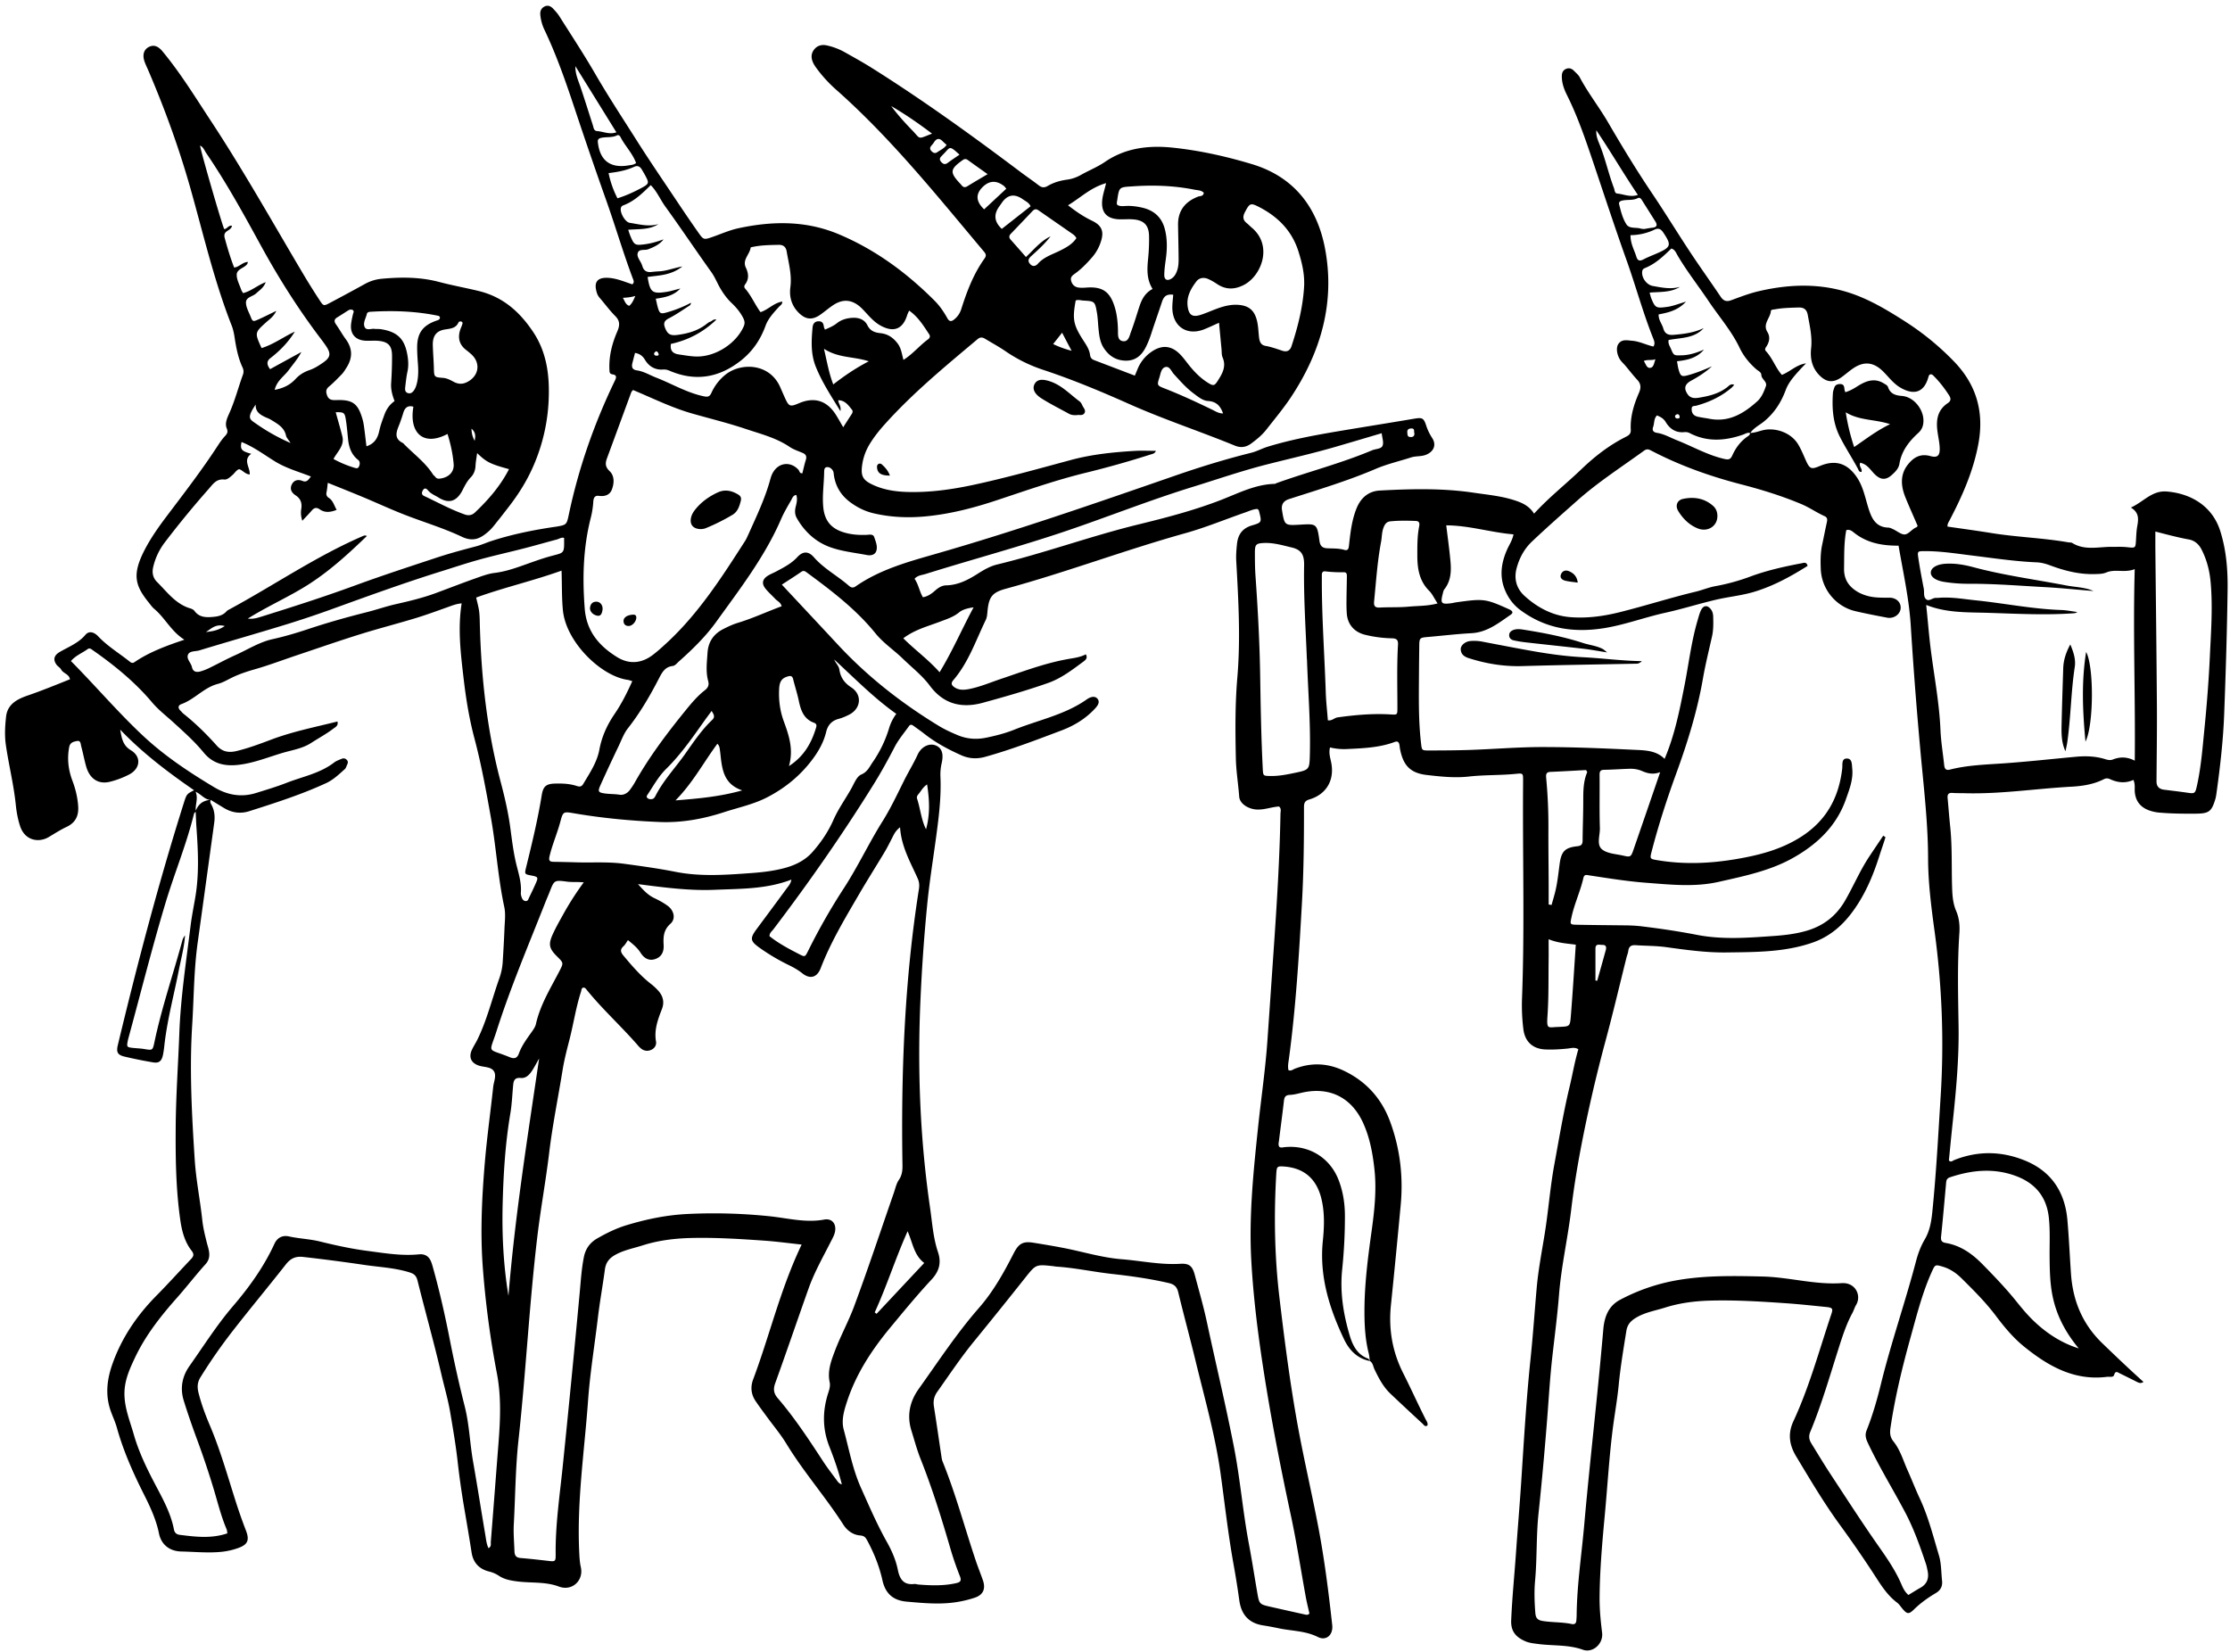 <svg xmlns="http://www.w3.org/2000/svg" width="301" height="223"><path d="M26.432 109.555c-.086.093-.224.173-.247.283-1.007 4.112-2.642 8.03-3.857 12.079-1.784 5.944-3.298 11.97-4.927 17.96-.057.213-.12.426-.16.64-.15.777-.11.835.65.921.523.058 1.059.07 1.577.156 1.116.184 1.14.201 1.375-.922.979-4.66 2.533-9.159 3.776-13.744.064-.242.19-.46.357-.674-.11 1.584-.524 3.105-.829 4.649-.627 3.197-1.467 6.348-1.888 9.585-.086.656-.132 1.319-.276 1.958-.178.8-.547 1.077-1.312.95a58.115 58.115 0 0 1-3.874-.783c-.927-.219-1.122-.605-.892-1.555 2.63-10.962 5.497-21.86 8.887-32.614.403-1.28.414-1.273 1.404-1.78-3.591-2.477-6.993-5.063-9.975-8.185.208 1.082.305 2.102 1.445 2.787 1.433.864 1.295 2.449-.201 3.255a11.74 11.74 0 0 1-2.579.985c-1.589.415-2.78-.369-3.258-2.056-.253-.887-.414-1.803-.662-2.696-.08-.3-.057-.835-.558-.737-.438.08-.944.178-1.065.806-.3 1.56-.127 3.076.426 4.539.426 1.123.702 2.27.783 3.462.086 1.267-.346 2.212-1.554 2.782-.83.392-1.612.893-2.4 1.365-1.376.824-3.259.496-3.897-1.497-.3-.934-.472-1.884-.57-2.846-.277-2.719-.95-5.374-1.341-8.076-.185-1.29-.11-2.546.028-3.813.19-1.74 1.572-2.396 2.942-2.869 1.91-.656 3.776-1.422 5.68-2.183-.103-.703-.897-.777-1.185-1.313-.138-.26-.455-.42-.633-.663-.495-.69-.322-1.261.432-1.705 1.203-.702 2.532-1.198 3.476-2.32.45-.537 1.123-.427 1.716.2 1.22 1.291 2.722 2.213 4.104 3.29.241.184.454.438.8.201 2.014-1.37 4.282-2.206 6.74-3.03-1.79-1.117-2.613-2.949-4.087-4.176-.265-.224-.472-.524-.69-.795-1.831-2.275-2.36-3.738-.588-7.16.83-1.6 1.877-3.087 2.965-4.527 2.388-3.162 4.812-6.302 6.97-9.631.265-.403.547-.807.875-1.158.31-.334.484-.559.265-1.094-.294-.72.115-1.486.397-2.137.731-1.654 1.174-3.399 1.79-5.087.138-.386.092-.68-.057-1.002-.6-1.296-.858-2.678-1.071-4.078-.08-.519-.19-1.048-.38-1.538-2.394-6.083-3.845-12.442-5.624-18.71-1.53-5.38-3.447-10.638-5.652-15.782-.173-.403-.374-.8-.512-1.216-.294-.898-.052-1.595.627-1.93.65-.316 1.232-.103 1.82.611 2.422 2.926 4.402 6.152 6.48 9.315 4.461 6.774 8.421 13.847 12.56 20.817a94.612 94.612 0 0 0 2.176 3.473c.5.772.552.778 1.364.346a288.81 288.81 0 0 0 4.743-2.563 5.726 5.726 0 0 1 2.256-.697c2.602-.242 5.192-.248 7.742.426 1.784.472 3.597.795 5.393 1.233 3.258.806 5.474 2.788 7.282 5.472 1.899 2.822 2.262 5.985 2.124 9.222a24.909 24.909 0 0 1-2.078 8.951c-.87 1.993-2.01 3.802-3.333 5.507-.512.657-1.019 1.325-1.543 1.97-.357.444-.702.916-1.128 1.29-1.047.928-2.038 1.504-3.626.755-2.527-1.198-5.244-1.999-7.857-3.024-1.836-.72-3.632-1.555-5.457-2.316-1.571-.656-3.154-1.284-4.789-1.947-.063.507-.092.893-.172 1.267-.075.352.023.588.322.778.552.357.69.98 1.042 1.607-.823.329-1.572.42-2.274-.063-.478-.328-.783-.208-1.117.19-.356.42-.748.812-1.237 1.342a3.188 3.188 0 0 1-.144-1.607c.12-.778-.086-1.377-.748-1.809-.541-.351-.835-.83-.547-1.451.288-.617.852-.755 1.45-.507.57.23.795-.127 1.14-.6-1.646-.639-3.321-1.105-4.812-2.015-1.49-.916-2.895-1.982-4.547-2.639-.213.991-.023 1.233 1.307 1.59-1.175.853-.127 1.844-.202 2.788-.622-.029-.927-.564-1.433-.714-.392.138-.582.518-.875.772-.34.294-.714.668-1.128.628-1.082-.116-1.549.64-2.118 1.29a127.998 127.998 0 0 0-5.952 7.252 8.715 8.715 0 0 0-1.508 3.203c-.207.806-.064 1.52.5 2.08 1.365 1.353 2.51 2.983 4.49 3.57.202.058.443.173.559.335.564.771 1.318.887 2.204.835.817-.052 1.577-.138 2.153-.8a.726.726 0 0 1 .213-.156c6.118-3.295 11.863-7.27 18.275-10.023.11-.046.248-.04.438.034-2.349 2.264-4.743 4.465-7.472 6.273-2.694 1.792-5.692 3.059-8.61 4.88.782.08 1.294-.099 1.784-.248 4.23-1.32 8.45-2.667 12.611-4.194 3.707-1.36 7.466-2.586 11.213-3.825 1.703-.558 3.442-1.025 5.18-1.48.725-.19 1.405-.501 2.112-.732 2.763-.898 5.595-1.468 8.462-1.895l.259-.034c1.41-.248 1.416-.248 1.715-1.648 1.324-6.278 3.43-12.292 6.217-18.064.224-.46.253-.76-.311-.846-.409-.064-.409-.283-.426-.628-.087-1.803.345-3.508 1.047-5.133.352-.806.415-1.434-.259-2.108-.65-.65-1.214-1.394-1.801-2.102-.248-.3-.53-.565-.662-.968-.495-1.515.011-2.195 1.6-2.085 1.11.08 2.124.53 3.166.87.328-.271.144-.577.046-.836-1.313-3.502-2.354-7.09-3.61-10.61a636.75 636.75 0 0 1-4.155-12.09c-1.22-3.67-2.48-7.322-4.144-10.818a5.91 5.91 0 0 1-.559-2.028c-.04-.484.11-.881.553-1.106.46-.242.863-.058 1.186.288.299.323.604.65.834 1.02C77.12 4.76 78.79 7.294 80.31 9.915c1.738 3.007 3.643 5.904 5.496 8.83 1.877 2.973 3.869 5.87 5.82 8.797a192.428 192.428 0 0 0 2.601 3.801c.72 1.026.749 1.054 1.94.64 1.163-.404 2.291-.916 3.5-1.175 4.605-.991 9.14-1.055 13.596.829 4.944 2.091 9.146 5.202 12.904 8.969.685.69 1.232 1.497 1.704 2.344.254.46.53.495.938.156.455-.375.749-.801.939-1.383.76-2.396 1.652-4.746 3.131-6.814.259-.363.236-.582-.035-.91-6.348-7.552-12.513-15.276-19.933-21.849a18.373 18.373 0 0 1-2.52-2.701c-.214-.283-.427-.565-.588-.876-.316-.628-.385-1.273.07-1.866.454-.593 1.087-.726 1.778-.565a8.7 8.7 0 0 1 2.337.887c1.226.692 2.463 1.371 3.655 2.12 6.942 4.36 13.584 9.159 20.129 14.084.811.61 1.652 1.175 2.452 1.797.403.311.754.328 1.191.07.806-.473 1.687-.727 2.62-.853.65-.087 1.271-.3 1.858-.634 1.07-.605 2.24-1.066 3.247-1.757 2.786-1.906 5.917-2.258 9.111-1.93 3.632.375 7.207 1.17 10.718 2.224 5.664 1.7 8.795 5.777 9.866 11.325 1.41 7.332-.541 14.06-4.628 20.2-1.002 1.498-2.17 2.892-3.281 4.315-.57.732-1.284 1.308-2.032 1.866-.742.553-1.468.6-2.227.288-4.72-1.935-9.578-3.53-14.246-5.61-3.817-1.7-7.673-3.312-11.65-4.626a20.042 20.042 0 0 1-5.072-2.517c-.869-.593-1.801-1.1-2.705-1.647-.363-.22-.668-.288-1.059.046-4.317 3.629-8.674 7.212-12.462 11.422-.8.887-1.542 1.81-2.152 2.84a7.322 7.322 0 0 0-.967 2.857c-.156 1.29.097 1.86 1.295 2.448 1.485.732 3.09.991 4.731 1.043 3.01.098 5.975-.311 8.91-.933 4.473-.956 8.876-2.2 13.29-3.387 2.833-.76 5.705-1.049 8.6-1.221.91-.052 1.83-.006 2.832-.006-.115.374-.454.409-.754.507a130.59 130.59 0 0 1-8.755 2.465c-4.017.985-7.92 2.356-11.84 3.658-3.137 1.048-6.326 1.883-9.624 2.206-2.383.236-4.748.144-7.085-.397-1.175-.271-2.234-.79-3.2-1.51-1.186-.881-1.923-2.039-2.176-3.502-.046-.26-.035-.553-.162-.76-.184-.3-.512-.542-.88-.455-.288.069-.288.42-.294.68-.023 1.584-.276 3.162-.115 4.752.179 1.733 1.002 2.793 2.67 3.329 1.02.328 2.067.409 3.132.369.38-.012.915-.156 1.065.288.207.61.506 1.278.276 1.918-.184.501-.742.616-1.243.518-1.68-.322-3.425-.495-5.013-1.077-1.929-.708-3.443-2.097-4.473-3.928-.27-.478-.27-1.008-.132-1.544.126-.507.253-1.02.075-1.561-.444.046-.536.438-.697.714-.483.841-.984 1.676-1.364 2.563-2.193 5.064-5.543 9.395-8.732 13.825-1.445 2.01-3.218 3.738-5.065 5.38-.26.23-.49.564-.846.605-.979.115-1.388.812-1.785 1.578-1.226 2.39-2.573 4.706-4.242 6.832-.535.68-.846 1.538-1.22 2.333a239.37 239.37 0 0 0-2.504 5.38c-.368.835-.265.956.639 1.083.65.086 1.307.063 1.963.167.506.08 1.042-.179 1.381-.64.236-.317.46-.645.656-.985 1.969-3.508 4.386-6.699 6.913-9.81.777-.956 1.577-1.906 2.556-2.666.455-.352.593-.732.449-1.25-.345-1.262-.167-2.54-.086-3.814.097-1.434.777-2.488 2.06-3.162.668-.346 1.341-.662 2.06-.881 2.01-.61 3.91-1.504 5.883-2.23-.12-.524-.58-.69-.869-1.002-.449-.484-.96-.916-1.358-1.44-.49-.645-.351-1.221.34-1.665.368-.236.788-.391 1.174-.599 1.007-.541 2.02-1.048 2.82-1.918.754-.823 1.502-.846 2.257.018 1.358 1.549 3.183 2.5 4.702 3.83.294.26.558.346.933.086 3.24-2.252 6.993-3.289 10.706-4.354 10.953-3.14 21.706-6.878 32.464-10.605 3.361-1.163 6.769-2.212 10.222-3.07.76-.19 1.468-.588 2.222-.818 3.16-.968 6.4-1.56 9.647-2.108 3.338-.559 6.683-1.089 10.015-1.653 1.198-.202 1.376-.162 1.739.95.195.593.46 1.118.8 1.648.587.91.219 1.808-.795 2.234-.667.283-1.398.162-2.072.38-1.588.513-3.235.888-4.766 1.544-3.81 1.63-7.77 2.811-11.702 4.079-.752.242-1.064.745-.938 1.509.334 2.045.351 2.062 2.435 1.941 2.21-.127 2.297-.161 2.619 2.195.098.731.437.973 1.11.996.743.029 1.503 0 2.228.208.49.144.593-.133.64-.548.19-1.705.368-3.416 1.018-5.034.582-1.452 1.635-2.345 3.16-2.425 4.225-.225 8.45-.334 12.658.294 1.784.265 3.58.426 5.318.962 1.111.345 2.141.754 2.832 1.866 2.02-2.212 4.311-4.003 6.4-6.008 1.785-1.71 3.725-3.22 5.941-4.337.409-.208.742-.392.714-.962-.092-1.757.408-3.405 1.1-4.989.304-.691.293-1.22-.237-1.785-.57-.611-1.076-1.28-1.617-1.919-.202-.236-.432-.443-.616-.69-.518-.698-.656-1.723-.294-2.23.472-.662 1.169-.472 1.82-.42 1.012.074 1.922.564 2.9.783.242-.363.127-.709 0-1.031-1.393-3.474-2.366-7.085-3.62-10.605-1.555-4.349-2.994-8.738-4.467-13.116-1.053-3.116-2.112-6.25-3.592-9.21-.397-.795-.69-1.619-.685-2.53 0-.431.138-.788.547-.973.409-.184.777-.074 1.082.237.276.282.605.547.789.887 1.134 2.137 2.636 4.038 3.85 6.129 1.877 3.225 3.817 6.416 5.906 9.521 1.767 2.621 3.413 5.323 5.158 7.96 1.33 2.017 2.745 3.981 4.092 5.986.374.558.766.743 1.433.495 1.238-.455 2.475-.933 3.753-1.227 4.64-1.077 9.216-1.1 13.722.783 2.13.888 4.058 2.068 5.992 3.301a36.35 36.35 0 0 1 6.62 5.415c2.981 3.087 4.075 6.728 3.298 11.03-.68 3.75-2.187 7.126-3.926 10.45-.12.23-.287.449-.253.8 1.934.282 3.885.542 5.831.858 3.477.57 7.005.663 10.476 1.268.173.029.38 0 .518.08 1.71 1.066 3.58.507 5.388.53.661.006 1.323-.029 1.98.04 1.191.127 1.18.156 1.249-.973.034-.616.057-1.238.167-1.843.166-.939.287-1.832-.858-2.529 1.715-.772 2.832-2.315 4.818-2.166 2.958.225 6.118 1.728 7.258 5.375.8 2.557 1.013 5.195.978 7.833-.074 5.6-.247 11.193-.46 16.786-.132 3.565-.541 7.114-1.03 10.65-.04.306-.087.61-.173.905-.512 1.676-.87 1.918-2.648 1.935-1.588.012-3.171 0-4.754-.132a5.61 5.61 0 0 1-1.549-.317c-1.133-.42-1.79-1.216-1.91-2.448-.052-.519.08-1.054-.19-1.66-1.054.485-2.107.381-3.132-.091-.305-.144-.558-.156-.869 0-1.404.714-2.953.933-4.478 1.013-4.743.265-9.463 1.003-14.229.876-.57-.017-1.145 0-1.715-.04-.541-.04-.702.201-.656.697.12 1.273.213 2.546.345 3.819.288 2.724.173 5.46.26 8.19.034 1.107.103 2.19.552 3.232.403.94.5 1.947.431 2.978-.287 4.182-.172 8.37-.109 12.557.069 4.28-.317 8.537-.771 12.794-.19 1.786-.363 3.577-.536 5.345.3.288.513.023.731-.063 3.183-1.267 6.384-1.21 9.52.063 3.57 1.446 5.411 4.24 5.745 8.03.213 2.414.317 4.839.484 7.252.253 3.658 1.554 6.809 4.242 9.4 1.802 1.74 3.609 3.463 5.543 5.202-.305.22-.564.162-.835.023-.788-.397-1.571-.789-2.365-1.175-.305-.15-.576-.397-.76.208-.115.386-.616.213-.95.259-4.426.564-7.937-1.44-11.195-4.073-1.48-1.198-2.694-2.66-3.834-4.181-1.387-1.838-3.01-3.45-4.64-5.064-.73-.72-1.565-1.278-2.566-1.566-.95-.277-.979-.265-1.387.622-1.284 2.816-2.038 5.812-2.861 8.778-1.134 4.073-2.141 8.18-2.757 12.373-.104.714-.052 1.267.403 1.832.926 1.152 1.318 2.58 1.91 3.9.559 1.244 1.048 2.522 1.624 3.755 1.168 2.489 1.83 5.144 2.613 7.753.322 1.078.288 2.264.414 3.405.081.737-.207 1.278-.84 1.653-1.065.628-2.06 1.336-2.953 2.212-.714.697-.944.633-1.583-.133-.224-.27-.42-.581-.696-.789-1.186-.893-1.986-2.073-2.78-3.306a152.733 152.733 0 0 0-4.939-7.189c-2.158-2.96-4.012-6.106-5.9-9.24-.938-1.555-1.151-3.081-.368-4.763 2.158-4.648 3.488-9.597 5.111-14.435.253-.749.167-.881-.673-.968-1.837-.184-3.678-.386-5.52-.512-3.425-.237-6.856-.45-10.298-.346-2.032.063-4.029.328-5.975.945-1.295.409-2.642.622-3.845 1.33-.73.432-1.208.91-1.352 1.803-.392 2.437-.8 4.862-1.036 7.321-.179 1.838-.501 3.664-.749 5.496-.53 4.02-.754 8.07-1.133 12.102-.346 3.686-.668 7.373-.697 11.077-.011 1.59.144 3.168.34 4.746.184 1.515-1.278 2.77-2.579 2.304-1.992-.72-4.093-.512-6.13-.789-.57-.075-1.14-.132-1.664-.363-1.214-.53-1.962-1.296-1.9-2.81.128-3.088.444-6.153.657-9.229.219-3.122.484-6.238.69-9.36.363-5.541.68-11.083 1.256-16.607.333-3.197.552-6.41.834-9.614.219-2.505.702-4.97 1.1-7.447.495-3.088.72-6.21 1.289-9.292.639-3.462 1.209-6.935 2.032-10.368.414-1.705.696-3.445 1.209-5.178-.507-.312-.99-.139-1.434-.093-1.013.104-2.02.167-3.033.121-1.715-.075-2.763-1.077-2.959-2.77a25.93 25.93 0 0 1-.184-3.958c.346-8.991.115-17.983.138-26.975 0-.881.012-1.762.012-2.644 0-.887-.012-.95-.864-.864-2.147.225-4.317.133-6.458.375-1.905.213-3.793.006-5.664-.208-2.25-.259-3.206-1.296-3.632-3.548-.034-.173-.04-.351-.075-.524-.069-.369-.241-.536-.644-.386-2.055.766-4.214.847-6.372.95a7.924 7.924 0 0 1-2.349-.213c-.184.697 0 1.302.127 1.89.547 2.425-.552 4.44-2.941 5.138-.714.207-.702.645-.702 1.186.005 4.234-.035 8.462-.271 12.69-.397 7.04-.817 14.078-1.756 21.077-.069.518-.19 1.042-.069 1.572.34.167.593-.08.852-.184 2.262-.876 4.484-.76 6.654.282 3.005 1.44 5.077 3.756 6.222 6.872 1.347 3.658 1.785 7.442 1.416 11.313-.42 4.476-.851 8.952-1.312 13.421-.334 3.243.178 6.285 1.664 9.223 1.03 2.039 1.968 4.13 3.004 6.175.133.264.34.512.265.852-.328.253-.49-.07-.65-.219a361.76 361.76 0 0 1-4.346-4.055c-.979-.927-1.583-2.103-2.159-3.295-.184-.386-.201-.87-.627-1.123-.046-.346-.064-.703-.15-1.037-.46-1.809-.57-3.646-.575-5.507-.012-3.669.449-7.298.955-10.921.391-2.8.702-5.605.391-8.427-.236-2.149-.627-4.274-1.536-6.262-1.572-3.433-4.536-4.89-8.197-4.072-.558.127-1.117.288-1.68.31-.57.024-.737.266-.8.79-.202 1.797-.45 3.583-.668 5.38-.035.294-.144.61.074.87.23.115.444.04.657.017 3.269-.345 6.147 1.388 7.321 4.447.593 1.538.84 3.145.846 4.787.006 2.425-.12 4.85-.368 7.258-.317 3.047.144 5.973.996 8.865.408 1.382 1.019 2.638 2.51 3.19.097.035.149.208.224.318-1.698-.346-2.775-1.452-3.488-2.955-1.992-4.194-3.339-8.514-2.855-13.255.19-1.883.264-3.784-.184-5.656-.65-2.725-2.337-4.194-5.072-4.39-.88-.063-.967 0-1.024.916-.334 5.6-.242 11.175.42 16.763.697 5.864 1.45 11.722 2.515 17.528.83 4.504 1.877 8.969 2.735 13.467.834 4.372 1.387 8.79 1.876 13.214.15 1.337-.806 2.183-1.934 1.619-1.715-.864-3.592-.8-5.382-1.198a41.245 41.245 0 0 0-2.078-.38c-1.916-.323-2.89-1.498-3.148-3.382-.23-1.659-.495-3.312-.795-4.96-.713-3.991-1.162-8.017-1.715-12.032-.72-5.254-2.187-10.334-3.43-15.472-.737-3.036-1.56-6.054-2.297-9.096-.179-.737-.518-1.077-1.272-1.255-2.533-.588-5.106-.95-7.684-1.233-2.493-.276-4.95-.818-7.454-.985-.173-.011-.352-.052-.524-.07-2.303-.247-2.285-.235-3.736 1.585a756.313 756.313 0 0 1-6.878 8.548c-1.79 2.183-3.35 4.533-4.98 6.832-.442.622-.569 1.244-.454 1.981.351 2.218.668 4.441 1.002 6.665.04.259.074.53.172.772 1.773 4.372 2.982 8.934 4.484 13.398.294.875.645 1.734.95 2.61.409 1.169.046 1.998-1.134 2.378a15.48 15.48 0 0 1-2.694.622c-2.152.294-4.305.087-6.458-.103-1.802-.156-2.866-1.066-3.27-2.88-.42-1.896-1.145-3.698-2.077-5.415-.219-.397-.392-.593-.956-.64-.926-.074-1.727-.645-2.25-1.462-2.406-3.75-5.36-7.103-7.679-10.91-.8-1.314-1.807-2.5-2.71-3.744-.496-.674-.997-1.348-1.463-2.04-.604-.904-.696-1.889-.317-2.903 1.825-4.867 3.126-9.913 5.043-14.746a55.296 55.296 0 0 1 1.502-3.456c-1.761-.19-3.408-.415-5.06-.53-3.292-.23-6.59-.438-9.9-.357-2.21.058-4.38.322-6.498.996-1.209.386-2.458.617-3.604 1.227-.851.455-1.358 1.031-1.49 2.005-.3 2.23-.703 4.441-.967 6.67-.438 3.675-1.042 7.327-1.307 11.025-.49 6.809-1.52 13.583-1.197 20.438.034.702.069 1.417.224 2.096.386 1.74-1.157 3.272-2.976 2.587-1.807-.68-3.74-.45-5.612-.692-.892-.115-1.738-.265-2.486-.766a4.157 4.157 0 0 0-1.324-.57c-1.347-.334-2.141-1.215-2.349-2.552-.322-2.085-.679-4.164-1.036-6.25a111.5 111.5 0 0 1-.863-6.152c-.248-2.188-.622-4.354-.99-6.526-.294-1.74-.794-3.427-1.192-5.138-.984-4.24-2.17-8.433-3.223-12.66-.167-.658-.466-.911-1.088-1.101-2.037-.634-4.156-.709-6.234-1.025a240.4 240.4 0 0 0-8.115-1.055c-1.06-.12-1.721.225-2.355 1.037-2.36 3.007-4.806 5.94-7.154 8.957a71.452 71.452 0 0 0-4.358 6.262c-.437.708-.437 1.37-.241 2.137.38 1.497.92 2.943 1.52 4.349 1.41 3.33 2.382 6.791 3.476 10.224a69.17 69.17 0 0 0 1.399 3.975c.483 1.261.259 1.878-1.025 2.338a9.479 9.479 0 0 1-2.302.525c-1.808.178-3.61-.006-5.411-.047-1.646-.034-2.717-1.002-3.005-2.425-.362-1.803-1.134-3.496-1.968-5.155-1.485-2.943-2.832-5.945-3.719-9.136-.224-.8-.592-1.56-.863-2.35-.737-2.171-.443-4.28.3-6.342 1.248-3.485 3.292-6.474 5.888-9.107 1.6-1.618 3.125-3.312 4.69-4.96.358-.374.433-.662.07-1.128-.944-1.21-1.318-2.679-1.525-4.16-.6-4.198-.65-8.432-.616-12.666.034-4.188.334-8.364.489-12.546.184-4.861.92-9.642 1.514-14.446.167-1.36.443-2.69.667-4.038.501-3.07.352-6.146.133-9.228-.052-.749-.075-1.498-.11-2.246.346-.957 1.025-1.464 2.038-1.515-.11.218-.052.409.07.616.43.76.517 1.584.402 2.43-.178 1.354-.374 2.708-.558 4.062-.559 4.055-1.117 8.11-1.681 12.165-.512 3.675-.507 7.385-.737 11.077-.385 6.083-.052 12.16.34 18.231.178 2.73.725 5.41 1.019 8.128.109 1.031.362 2.062.621 3.082.225.88.68 1.924-.178 2.874-1.324 1.463-2.527 3.036-3.834 4.51-2.198 2.477-4.242 5.058-5.67 8.064-.713 1.504-1.41 3.019-1.444 4.758-.04 1.993.731 3.802 1.255 5.64.742 2.615 1.991 5.063 3.27 7.47.903 1.711 1.784 3.44 2.152 5.358.092.478.363.68.794.737 2.136.27 4.271.53 6.418-.202-.034-.213-.034-.397-.098-.547-.742-1.745-1.191-3.583-1.732-5.391a113.337 113.337 0 0 0-2.176-6.504c-.668-1.814-1.312-3.634-1.882-5.483-.53-1.723-.184-3.295.771-4.655 1.923-2.724 3.707-5.553 5.877-8.087 2.21-2.58 4.173-5.317 5.6-8.421.386-.836 1.094-1.181 1.958-.991 1.375.305 2.797.345 4.155.68 2.136.524 4.283.996 6.459 1.278 2.302.3 4.599.697 6.941.461.737-.075 1.29.219 1.595.91.12.282.207.576.288.876.938 3.346 1.692 6.733 2.354 10.15a169.567 169.567 0 0 0 1.94 8.622c.615 2.448.684 4.971 1.122 7.442.581 3.295 1.094 6.596 1.652 9.897.098.587.155 1.192.42 1.762.426-.219.3-.57.317-.847.357-4.481.696-8.962 1.047-13.444.242-3.116.369-6.215-.23-9.326a126.851 126.851 0 0 1-1.876-14.003c-.386-4.861-.15-9.688.259-14.516.287-3.375.76-6.739 1.122-10.114.075-.697.449-1.487.127-2.074-.369-.668-1.313-.576-2.015-.795-1.082-.34-1.456-1.129-.984-2.149.218-.478.518-.921.748-1.394 1.3-2.66 1.986-5.547 2.976-8.323a7.99 7.99 0 0 0 .437-2.195c.092-1.497.179-2.99.236-4.487.04-.968.173-1.941-.034-2.903-.852-3.969-1.082-8.024-1.796-12.016-.639-3.594-1.29-7.189-2.228-10.72-.702-2.644-1.14-5.34-1.456-8.047-.391-3.352-.812-6.722-.27-10.172-.708.057-1.267.288-1.837.49-1.444.518-2.89 1.048-4.357 1.497-2.521.766-5.07 1.417-7.586 2.206-2.89.905-5.745 1.901-8.617 2.863-1.83.616-3.638 1.302-5.491 1.832-1.065.305-2.095.64-3.091 1.123-.633.305-1.255.686-1.928.858-1.883.49-3.132 2.086-4.922 2.73-.495.18-.472.565-.092.917.127.12.23.27.368.374 1.624 1.29 3.097 2.736 4.473 4.28.765.864 1.629 1.025 2.734.754 1.589-.386 3.108-.956 4.622-1.526 2.913-1.1 5.94-1.694 8.962-2.454.144.57-.265.749-.558.968-.944.72-1.992 1.279-2.988 1.924-1.18.766-2.544.956-3.845 1.342-1.928.57-3.799 1.342-5.83 1.601-1.94.248-3.563-.086-4.847-1.653-1.232-1.503-2.682-2.788-4.115-4.096-.962-.875-1.98-1.647-2.85-2.678-2.296-2.725-5.065-4.988-7.995-7.033-.224-.156-.42-.34-.702-.138-.725.53-1.6.846-2.245 1.607 3.327 3.352 6.332 6.906 9.734 10.086 2.906 2.719 6.187 4.896 9.578 6.93 1.755 1.053 3.632 1.428 5.686.788 1.382-.432 2.775-.846 4.116-1.37 2.153-.841 4.49-1.268 6.39-2.725.304-.236.696-.374 1.064-.524.265-.104.524-.035.708.201.161.202.098.41 0 .617-.098.196-.15.443-.3.576-.782.697-1.548 1.44-2.515 1.89-3.355 1.549-6.867 2.672-10.378 3.79-1.203.385-2.348.224-3.425-.427-.598-.363-1.191-.726-1.784-1.089-.812-.011-1.243-.731-2.05-1.106.404.95-.103 1.786.047 2.65l-.012.04Zm209.8-51.121c.628 0 1.198-.248 1.79-.38 1.555-.352 3.702.276 4.697 1.94.41.686.703 1.418 1.025 2.138.53 1.18.737 1.255 1.894.766 2.095-.887 3.718-.369 4.996 1.52.835 1.239 1.105 2.667 1.525 4.05.426 1.382.944 2.696 2.734 2.747.208.006.426.116.622.208.553.253 1.134.777 1.635.708.506-.069.932-.725 1.514-.956.074-.029.12-.12.178-.184-.547-1.29-1.134-2.563-1.652-3.854-.576-1.423-.777-2.995.294-4.383.782-1.008 1.698-1.573 3.079-1.193.967.265 1.29-.069 1.255-1.1-.023-.657-.167-1.307-.265-1.958-.247-1.596-.161-3.076 1.353-4.09.466-.311.443-.645.144-1.106-.582-.887-1.215-1.728-1.963-2.477-.173-.179-.351-.426-.668-.236-.034.08-.086.155-.11.236-.552 2.091-1.881 2.586-3.758 1.515-.99-.57-1.617-1.463-2.394-2.23-1.244-1.22-2.527-1.393-3.984-.42-.546.363-1.036.807-1.57 1.193-1.175.858-2.142.725-3.126-.34-.944-1.031-1.157-2.264-1.013-3.566.16-1.526-.185-2.978-.45-4.447-.126-.708-.477-1.054-1.254-1.03-1.06.034-2.113.051-3.155.241-.213.04-.564.035-.575.225-.063.968-1.157 1.745-.466 2.851.374.605.287 1.267-.092 1.878-.139.219-.346.444-.104.703.898.967 1.307 2.27 2.147 3.197 1.122-.432 1.922-1.354 3.258-1.556-.34.352-.553.565-.76.79-.766.852-1.571 1.716-1.969 2.782-.627 1.687-1.525 3.104-2.924 4.257-.627.518-1.41.875-1.882 1.584-.38-.127-.673.115-1.001.224-2.412.824-4.8 1.003-7.15-.213a1.252 1.252 0 0 0-.753-.138c-1.128.11-1.946-.438-2.498-1.36-.3-.5-.72-.708-1.186-.898-.443.466-.328 1.042-.507 1.532-.19.513.052.749.524.824.973.15 1.808.656 2.705 1.008 2.113.835 4.099 1.987 6.35 2.506.61.138.857.074 1.099-.467.477-1.06 1.157-1.964 2.14-2.615.14-.092.271-.225.248-.426h.023Zm17.942 54.353c.11.069.213.138.322.213-.242.83-.547 1.653-.806 2.471-.892 2.817-2.037 5.524-3.868 7.897-1.347 1.746-2.999 3.094-5.082 3.83-3.805 1.343-7.777 1.309-11.73 1.36-2.74.035-5.44-.351-8.146-.72-1.347-.184-2.722-.167-4.086-.259-.576-.04-.921.156-.996.772-.035.3-.167.593-.242.893-.927 3.71-1.802 7.436-2.797 11.129a200.64 200.64 0 0 0-2.43 10c-.915 4.256-1.715 8.536-2.233 12.873-.454 3.848-1.34 7.633-1.646 11.503-.219 2.765-.581 5.519-.892 8.278-.322 2.8-.484 5.616-.702 8.427-.34 4.303-.726 8.606-1.18 12.897-.311 2.99-.184 5.99-.455 8.975-.132 1.445-.086 2.903.029 4.36.052.657.247.985.984 1.106 1.307.213 2.642.138 3.937.415.386.08.587-.087.616-.473.017-.218.035-.437.04-.662.04-4.153.674-8.254 1.036-12.379.53-6.013 1.192-12.01 1.79-18.018.277-2.759.536-5.524.778-8.289.15-1.664.702-3.116 2.25-3.94a25.784 25.784 0 0 1 7.823-2.667c3.787-.645 7.615-.57 11.454-.478 3.569.087 7.028 1.135 10.637.893 1.86-.126 2.723 1.665 1.946 2.955-.202.334-.305.732-.495 1.077-.824 1.515-1.347 3.163-1.865 4.787-1.203 3.779-2.297 7.586-3.817 11.25-.264.633-.143 1.1.167 1.601.835 1.348 1.647 2.713 2.516 4.038 2.13 3.237 4.225 6.498 6.446 9.671 1.192 1.7 2.366 3.382 3.183 5.3.213.501.472 1.02.933 1.411.576-.351 1.094-.68 1.629-.98.898-.506 1.157-1.278.967-2.24-.07-.345-.133-.697-.248-1.025-.8-2.38-1.634-4.74-2.82-6.97-1.646-3.11-3.505-6.112-5.002-9.303-.282-.599-.42-1.088-.161-1.728.8-2.004 1.393-4.072 1.91-6.175 1.376-5.604 3.282-11.054 4.75-16.63.27-1.03.638-2.021 1.174-2.931.667-1.135.886-2.368 1.019-3.652.535-5.265.811-10.542 1.14-15.818.46-7.42.172-14.798-.83-22.148-.449-3.278-.869-6.555-.875-9.867-.011-4.153-.443-8.278-.84-12.396a598.593 598.593 0 0 1-1.496-18.974c-.23-3.658-1.037-7.218-1.647-10.795-2.204.012-4.236-.351-5.986-1.734-.282-.224-.599-.507-1.07-.357-.329 1.717-.271 3.433-.3 5.15-.023 1.261.432 2.189 1.45 2.926.478.345.98.576 1.526.743 1.025.323 2.084.294 3.143.294.944 0 1.583.64 1.52 1.434-.064.818-.916 1.434-1.831 1.261-1.422-.264-2.85-.547-4.26-.87-2.641-.61-4.576-2.954-4.69-5.667-.047-1.1-.047-2.207.184-3.295.213-.99.402-1.982.621-2.972.08-.363.144-.697-.288-.893-1.076-.484-2.054-1.175-3.125-1.625-2.63-1.106-5.365-1.952-8.128-2.667-4.224-1.094-8.311-2.546-12.18-4.573-.345-.179-.586-.23-.943.029-3.016 2.188-6.153 4.199-8.962 6.687-2.072 1.838-4.15 3.664-6.16 5.57-1.035.985-1.697 2.195-2.077 3.612-.403 1.52.046 2.8 1.082 3.738 1.715 1.556 3.753 2.65 6.107 2.852 2.25.19 4.496-.11 6.677-.651 3.448-.859 6.832-1.947 10.292-2.777.898-.213 1.761-.581 2.665-.749a27.439 27.439 0 0 0 4.69-1.284c2.275-.847 4.629-1.365 7-1.815.265-.051.628-.201.766.363-2.245 1.412-4.565 2.69-7.15 3.48-1.732.53-3.533.685-5.277 1.1-2.263.535-4.484 1.238-6.758 1.74-2.832.621-5.549 1.664-8.438 2.108-4.052.616-7.782.028-11.132-2.454-.956-.709-1.623-1.602-2.072-2.662-.795-1.866-.536-3.698.259-5.5.287-.657.72-1.268.869-2.068-3.103-.265-6.01-1.21-9.077-1.216.201 1.653.414 3.18.558 4.712.132 1.37.12 2.736-.806 3.911-.127.161-.173.403-.224.61-.334 1.308-.196 1.458 1.174 1.274.218-.029.431-.087.65-.121 3.747-.519 3.949-.484 7.143.95.444.202.616.444.196.732-1.623 1.117-3.171 2.373-5.29 2.488-1.934.104-3.856.334-5.784.501-1.25.11-1.25.104-1.261 1.406-.012 1.1-.029 2.206-.035 3.306-.017 3.22-.097 6.434.277 9.643.11.939.098.973 1.007.973 1.894 0 3.787-.011 5.681-.075 3.252-.115 6.504-.391 9.757-.386 4.092 0 8.185.173 12.277.37 1.456.068 3.005.062 4.15 1.226 1.353-3.168 2.009-6.474 2.665-9.787.593-2.978.933-6.007 1.796-8.928.138-.46.253-.939.466-1.37.328-.669.875-.692 1.324-.105.225.294.3.634.311.991.023.882.04 1.763-.15 2.633-.42 1.889-.892 3.773-1.226 5.68-.76 4.4-2.078 8.64-3.597 12.816-1.266 3.473-2.406 6.987-3.333 10.564-.265 1.02-.236 1.014.875 1.198 3.517.576 7.005.432 10.505-.161 3.096-.524 6.067-1.279 8.772-3.001 3.425-2.183 5.123-5.305 5.572-9.234.063-.536-.139-1.36.65-1.342.702.011.645.806.702 1.37.144 1.458-.38 2.772-.846 4.102-1.295 3.721-4.018 6.215-7.298 8.024-3.051 1.682-6.505 2.385-9.89 3.151-3.263.737-6.573.363-9.865.115-2.544-.196-5.065-.61-7.592-.99-.357-.052-.674-.185-.8.35-.409 1.804-1.22 3.491-1.606 5.306-.207.968-.219.99.806 1.008 2.112.04 4.225.058 6.343.08.794.006 1.583.04 2.371.139 2.487.3 4.962.668 7.426 1.146 3.413.663 6.832.398 10.262.156 1.497-.104 2.976-.271 4.421-.68 2.297-.645 4.058-1.97 5.273-4.055 1.15-1.976 2.031-4.096 3.298-6.002.616-.928 1.243-1.855 1.865-2.783l-.006-.034Zm-107.62-24.475c.311.507-.034.777-.345 1.008-1.485 1.1-2.988 2.252-4.732 2.863-2.9 1.02-5.865 1.866-8.83 2.678-2.837.772-5.283.196-7.142-2.31-1.025-1.376-2.406-2.442-3.638-3.64-1.215-1.181-2.625-2.097-3.724-3.456-2.62-3.232-5.935-5.749-9.279-8.209-.23-.167-.409-.265-.696-.069-.852.588-1.727 1.14-2.637 1.734 2.573 2.76 5.071 5.42 7.558 8.099 4.018 4.326 8.617 7.92 13.647 10.979.795.484 1.63.858 2.481 1.221 1.307.553 2.613.64 4 .34 1.255-.265 2.487-.576 3.673-1.054 3.292-1.32 6.85-2.005 9.82-4.107.437-.306 1.076-.53 1.444-.052.374.49-.063 1.002-.431 1.388-1.232 1.308-2.74 2.218-4.398 2.851-3.413 1.29-6.82 2.598-10.338 3.578-1.116.31-2.164.259-3.212-.202-1.778-.79-3.476-1.7-5.013-2.909-.483-.38-.996-.732-1.49-1.094-.202-.15-.415-.179-.57.046-.663.933-1.417 1.814-1.94 2.822-.875 1.682-1.779 3.341-2.78 4.954-4.208 6.78-8.767 13.318-13.596 19.671-.202.265-.524.478-.518.922 1.226.985 2.625 1.716 4.035 2.442.736.38.765.369 1.162-.432a83.42 83.42 0 0 1 4.841-8.49c1.894-2.921 3.367-6.078 5.22-9.033 1.083-1.728 1.975-3.623 2.896-5.478.587-1.18 1.284-2.304 1.836-3.507.513-1.124 1.618-1.602 2.464-1.239.811.346 1.07 1.112.783 2.385a6.731 6.731 0 0 0-.167 1.832c.086 1.987-.064 3.957-.3 5.933-.443 3.755-1.105 7.482-1.479 11.25a237.93 237.93 0 0 0-.91 12.787c-.431 9.44-.074 18.859 1.29 28.22.288 1.992.415 4.026 1.065 5.961.472 1.394.201 2.563-.863 3.71-1.952 2.09-3.77 4.314-5.595 6.514-2.487 3.007-4.605 6.233-5.825 9.983-.403 1.227-.777 2.506-.438 3.761.714 2.633 1.197 5.328 2.32 7.84 1.1 2.454 2.158 4.92 3.476 7.27.674 1.197 1.232 2.459 1.503 3.795.265 1.302.788 2.103 2.245 1.93.167-.017.345.058.523.075 1.716.138 3.431.196 5.129-.19.53-.121.725-.311.495-.91a42.876 42.876 0 0 1-1.29-3.744c-1.19-4.102-2.463-8.174-4.046-12.155-.483-1.226-.823-2.511-1.214-3.767-.64-2.045-.23-3.94.984-5.639 2.636-3.692 5.123-7.494 8.116-10.916 1.934-2.206 3.35-4.74 4.674-7.332.679-1.33 1.226-1.717 2.694-1.48 1.3.207 2.601.426 3.896.673 2.677.507 5.29 1.337 8.024 1.556 2.625.207 5.22.777 7.88.616 1.203-.075 1.652.276 1.974 1.486.565 2.126 1.18 4.24 1.64 6.394 1.21 5.64 2.557 11.25 3.662 16.912.84 4.32 1.191 8.727 2.014 13.058.409 2.166.743 4.343 1.117 6.51.276 1.595.288 1.595 1.842 1.946 1.543.346 3.085.697 4.633 1.037.162.035.346.092.57-.138-.155-.697-.35-1.452-.489-2.218-.673-3.68-1.232-7.39-2.02-11.048-1.387-6.463-2.654-12.943-3.667-19.47-.771-4.965-1.399-9.953-1.675-14.97-.328-6.049.3-12.068.933-18.07.403-3.813.967-7.604 1.237-11.428.294-4.176.576-8.353.864-12.529.42-6.065.8-12.137.909-18.22.006-.328.15-.702-.201-.979-1.008.064-1.969.461-3 .41-1.156-.064-2.302-.79-2.37-1.734-.127-1.705-.41-3.41-.45-5.104-.08-3.652-.115-7.304.196-10.962.449-5.23.15-10.477-.144-15.714-.046-.794.017-1.584.104-2.373.144-1.267.748-2.09 2.026-2.465 1.324-.386 1.312-.444.973-1.803-.04-.167-.07-.346-.288-.415-.559.035-1.082.288-1.618.473-2.7.938-5.353 2.039-8.098 2.805-8.134 2.27-16.042 5.265-24.193 7.488-1.819.495-2.28 1.066-2.475 2.932-.046.438-.052.887-.247 1.29-1.342 2.765-2.326 5.732-4.37 8.11-.368.427-.247.698.139.963.633.437 1.341.374 2.038.236 1.427-.288 2.768-.858 4.144-1.325 2.999-1.008 5.957-2.137 9.089-2.702.84-.15 1.703-.242 2.48-.656h-.017Zm-67.869 45.004c-.218.087-.195.334-.259.536-.696 2.143-1.018 4.372-1.577 6.544-.34 1.319-.685 2.65-.904 3.991-.604 3.739-1.364 7.443-1.818 11.21-.45 3.755-1.14 7.482-1.59 11.244-1.093 9.147-1.547 18.346-2.549 27.499-.414 3.773-.426 7.563-.633 11.348-.07 1.238.046 2.465.086 3.698.023.599.242.864.846.91 1.226.098 2.452.242 3.673.38.995.115 1.053.12 1.042-.927-.04-3.935.54-7.823.943-11.717a2512.51 2512.51 0 0 0 2.314-23.668c.144-1.579.242-3.157.559-4.724.23-1.135.863-1.953 1.796-2.482 1.254-.72 2.561-1.366 3.954-1.786 2.7-.818 5.434-1.383 8.271-1.515a73.274 73.274 0 0 1 11.075.311c2.44.26 4.846.91 7.344.444 1.042-.19 1.652.576 1.451 1.624-.098.524-.38.98-.616 1.451-1.036 2.04-2.17 4.038-2.941 6.198-1.52 4.269-2.976 8.566-4.519 12.828-.293.818-.19 1.389.357 2.022 2.303 2.679 4.23 5.634 6.16 8.583.552.847 1.18 1.647 1.778 2.46.155.213.299.466.702.581-.46-1.843-1.053-3.496-1.692-5.126-.927-2.368-.927-4.724-.179-7.114.161-.507.346-1.008.23-1.55-.322-1.503.185-2.857.703-4.228.777-2.05 1.842-3.986 2.601-6.03 1.888-5.075 3.586-10.22 5.365-15.328.201-.582.328-1.222.668-1.717.431-.634.5-1.267.489-1.987-.202-12.488.27-24.93 2.222-37.292.08-.507.034-.956-.167-1.411-.973-2.189-2.21-4.274-2.383-6.912-.622.484-.823.962-1.06 1.422-.339.663-.673 1.337-1.058 1.976-1.129 1.89-2.314 3.75-3.42 5.65-1.882 3.232-3.816 6.44-5.168 9.955-.495 1.29-1.44 1.538-2.493.702-.558-.443-1.162-.783-1.795-1.094a27.583 27.583 0 0 1-3.972-2.35c-1.266-.905-1.33-1.262-.374-2.546 1.335-1.803 2.682-3.606 4.006-5.42.242-.335.564-.64.668-1.233-3.42 1.313-6.913 1.227-10.361 1.376-3.454.144-6.89-.322-10.344-.766.674.75 1.301 1.458 2.188 1.878.633.3 1.26.64 1.824 1.054.864.634 1.105 1.757.369 2.414-.933.83-.985 1.78-.921 2.868.057 1.014-.346 1.613-1.111 1.89-.749.27-1.457.023-2.003-.841-.409-.651-.962-1.106-1.704-1.705-.202.288-.345.581-.564.789-.49.443-.484.772-.04 1.307 1.162 1.389 2.33 2.754 3.775 3.865.311.242.6.519.87.807.685.737.92 1.578.54 2.552-.546 1.4-1.064 2.8-.794 4.36.08.467-.155.881-.581 1.1-.46.23-.944.213-1.376-.098a2.942 2.942 0 0 1-.472-.455c-2.25-2.597-4.817-4.902-6.976-7.58-.104-.133-.219-.282-.466-.219l.011-.006ZM288.14 76.82c-1.364.536-2.625-.052-3.816.444-.501.213-1.025.207-1.554.224-2.107.064-4.104-.449-6.05-1.175-.587-.219-1.168-.38-1.79-.409-2.993-.126-5.952-.582-8.922-.944-2.095-.26-4.184-.588-6.308-.57-.858.005-.904.028-.772.904.208 1.394.472 2.776.737 4.159.092.472-.069 1.054.282 1.394.415.408.88-.162 1.347-.144.219.011.437-.018.662-.03 1.594-.086 3.16.197 4.731.358 3.845.397 7.65 1.175 11.53 1.307.725.023 1.45.179 2.17.271-.19.138-.363.161-.536.173-3.827.265-7.66.058-11.483-.063-2.78-.087-5.606.04-8.375-1.066.225 2.131.374 4.142.633 6.146.46 3.577 1.14 7.131 1.295 10.749.07 1.578.334 3.15.501 4.729.052.478.23.743.76.605 2.36-.605 4.777-.674 7.195-.841 3.292-.23 6.573-.594 9.86-.899 1.324-.12 2.642-.07 3.92.328.345.11.69.179 1.03.046.927-.362 1.86-.403 2.959.156.092-8.698-.254-17.177-.006-25.863v.011ZM85.437 52.645c-.12.15-.196.213-.224.288-1.094 2.972-2.182 5.944-3.281 8.916-.242.663-.265 1.152.35 1.74.68.645.628 1.642.306 2.488-.288.755-.979.957-1.75.853-.656-.092-.737.42-.76.835a11.76 11.76 0 0 1-.357 2.206c-1.013 4.015-1.116 8.076-.794 12.189.236 3.047 1.94 5.029 4.357 6.526 1.612 1.002 3.276.881 4.807-.27.662-.502 1.277-1.06 1.888-1.625 4.317-3.986 7.454-8.882 10.59-13.773.19-.293.323-.622.473-.944 1.099-2.448 2.256-4.868 2.958-7.477.092-.334.23-.674.42-.962.823-1.25 2.355-1.336 3.356-.225.15.167.138.519.524.473.155-.6.276-1.204.466-1.792.144-.46.04-.76-.409-.95-.598-.26-1.243-.461-1.778-.824-1.813-1.227-3.908-1.745-5.935-2.425-2.365-.795-4.8-1.388-7.206-2.074-2.757-.783-5.319-2.062-8-3.18v.007Zm-9.641 24.377c-3.885 1.394-7.794 2.275-11.524 3.634.162.715.323 1.268.398 1.832.08.61.08 1.227.097 1.843.196 7.149.962 14.217 2.798 21.152.54 2.033 1.024 4.101 1.306 6.186.208 1.527.386 3.048.72 4.557.31 1.411.834 2.788.714 4.28-.018.207.046.437.12.639.093.248.248.478.559.478.282 0 .328-.253.42-.443.305-.634.616-1.268.898-1.913.38-.858.345-.91-.587-1.094-.921-.179-.927-.179-.69-1.147.788-3.208 1.565-6.41 2.094-9.677.196-1.22.593-1.56 1.854-1.584.967-.023 1.94.017 2.872.323.386.126.65.12.88-.271.876-1.475 1.86-2.92 2.176-4.631.334-1.774 1.042-3.33 2.05-4.81.938-1.37 1.686-2.857 2.394-4.435-.282-.081-.443-.15-.604-.173-3.604-.484-8.347-5.104-8.761-9.395-.167-1.717-.115-3.427-.184-5.363v.012ZM112.6 89.02c.19.484.621.841.696 1.354.161 1.066.662 1.791 1.606 2.408 1.531.996 1.312 2.897-.328 3.703-.432.214-.88.415-1.347.536-.944.248-1.485.824-1.715 1.774-.323 1.348-.99 2.546-1.802 3.64-1.646 2.224-3.73 3.935-6.193 5.202-1.86.95-3.886 1.365-5.843 2.005-2.826.916-5.721 1.434-8.691 1.307-3.868-.16-7.719-.524-11.541-1.18-1.41-.242-1.445-.22-1.813 1.157-.42 1.573-1.082 3.065-1.456 4.66-.127.553 0 .726.523.738 1.013.017 2.027.04 3.034.069 2.153.069 4.311-.098 6.458.19 2.349.317 4.697.64 7.022 1.1 3.408.668 6.827.403 10.252.156 1.496-.11 2.97-.283 4.42-.669 1.428-.38 2.746-1.02 3.724-2.102 1.175-1.308 2.176-2.782 2.89-4.4.662-1.499 1.617-2.818 2.412-4.235.385-.685.73-1.63 1.34-1.889.853-.363 1.106-1.037 1.532-1.647a16.362 16.362 0 0 0 2.228-4.614 6.282 6.282 0 0 1 .972-1.93c-3.062-2.172-5.64-4.816-8.386-7.339l.006.006Zm178.326-17.28c0 .904-.006 1.647 0 2.39.069 7.05.161 14.101.207 21.152.023 3.392-.029 6.785-.052 10.178-.004.668.33 1.044 1.002 1.129 1.001.127 2.009.242 3.01.386 1.18.173 1.203.19 1.468-1.02.535-2.46.731-4.965.978-7.46.329-3.288.588-6.583.743-9.878.155-3.34.409-6.693.104-10.04-.139-1.544-.513-3.024-1.232-4.418-.374-.732-.95-1.204-1.698-1.342-1.514-.277-2.993-.674-4.53-1.072v-.005Zm-10.35 110.256c-1.715-2.068-2.935-4.309-3.493-6.912-.392-1.826-.415-3.664-.432-5.513-.012-1.757.086-3.514-.11-5.276-.322-2.857-1.928-4.66-4.54-5.6-2.942-1.06-5.872-.765-8.784.208-.444.15-.507.41-.536.772-.219 2.408-.426 4.821-.679 7.23-.058.564.104.777.65.869 1.992.345 3.546 1.451 4.933 2.863 1.635 1.664 3.247 3.346 4.703 5.172.742.928 1.514 1.832 2.383 2.644 1.715 1.602 3.65 2.84 5.906 3.549v-.006ZM102.649 42.132c1.059-.334 1.807-1.261 2.947-1.423 0 .386-.271.502-.432.68-.714.783-1.48 1.607-1.825 2.563-.702 1.924-1.767 3.485-3.367 4.741-2.959 2.316-6.153 2.834-9.624 1.336a1.795 1.795 0 0 0-.88-.15c-1.071.07-1.889-.443-2.412-1.318-.329-.548-.726-.813-1.342-.928-.126.478-.236.904-.345 1.325-.138.547-.075.939.61 1.037.927.132 1.727.64 2.585.973 2.124.824 4.092 2.016 6.354 2.506.587.127.852.11 1.111-.455a6.544 6.544 0 0 1 1.917-2.465c2.037-1.62 5.9-1.579 7.356 1.682.213.483.42.967.639 1.451.541 1.198.696 1.256 1.894.743 2.078-.887 3.77-.368 4.984 1.544.334.524.633 1.077.996 1.693.426-.662.777-1.215 1.14-1.768.126-.196.196-.403.034-.605-.477-.593-.92-1.256-1.842-1.273.018.478.426.795.288 1.47-1.29-2.098-2.52-3.97-3.344-6.05-.662-1.681-.576-3.455-.414-5.218.04-.46.236-.847.811-.858.535-.012.662.317.72.749.017.12.086.236.144.38.575-.265 1.122-.473 1.623-.876.575-.466 1.33-.68 2.083-.72.847-.052 1.64.23 2.015.991.397.806 1.025 1.002 1.79 1.083.973.11 1.687.587 2.291 1.382.495.651.57 1.417.794 2.224 1.295-.824 2.182-1.947 3.31-2.77.248-.18.334-.421.161-.686-.765-1.152-1.485-2.35-2.705-3.197-.11.247-.196.403-.248.564-.592 1.965-1.853 2.425-3.609 1.458-1.041-.576-1.71-1.498-2.51-2.299-1.196-1.186-2.469-1.388-3.862-.478-.621.41-1.18.905-1.795 1.33-1.1.761-2.003.617-2.924-.328-.944-.967-1.25-2.154-1.083-3.404.22-1.67-.23-3.237-.5-4.833-.098-.576-.42-.904-1.094-.887-1.1.023-2.199.035-3.287.242-.172.035-.477.07-.483.138-.121.922-1.151 1.63-.645 2.696.363.76.455 1.515-.086 2.247-.144.196-.179.397 0 .593.84.968 1.324 2.172 2.078 3.185l-.017-.017ZM176.4 88.986c-.167-4.228-.449-8.456-.374-12.684.023-1.308-.288-2.08-1.658-2.402-1.243-.294-2.463-.663-3.753-.61-1.07.045-1.226.206-1.232 1.243 0 1.1.006 2.206.087 3.3.316 4.488.558 8.975.627 13.468.063 4.142.138 8.283.346 12.425.051 1.008.051.997 1.053 1.014 1.11.023 2.193-.196 3.27-.42 1.985-.415 1.985-.444 2.037-2.518.104-4.28-.248-8.542-.392-12.816h-.011Zm54.676-39.544c-.829.76-1.773 1.377-2.769 1.918-.915.495-1.064 1.054-.506 1.866.391.559.984.548 1.548.45 1.347-.22 2.66-.542 3.776-1.406.248-.19.495-.536.956-.322-.133.144-.23.276-.357.385-1.393 1.187-3.01 1.947-4.766 2.426-.236.063-.587-.018-.616.345-.029.357.052.72.357.945.173.127.397.19.61.23.472.098.956.156 1.433.248 2.613.501 4.61-.709 6.435-2.345.6-.541.91-1.301 1.175-2.044.224-.634-.593-.928-.61-1.533-.012-.38-.426-.541-.685-.766-.939-.823-1.721-1.78-2.251-2.897-1.088-2.281-2.757-4.176-4.15-6.25-1.393-2.08-2.947-4.044-4.22-6.21-.206-.357-.368-.812-.845-.933-1.06 1.031-2.107 2.028-3.477 2.598-.196.08-.391.162-.443.427-.161.835.552 1.866 1.399 2.021 1.22.22 2.434.484 3.69.127-1.25.778-2.666.657-4.1.772.093.317.133.53.208.732.547 1.353.674 1.4 2.159 1.198.817-.11 1.57-.427 2.55-.709-1.106 1.187-2.39 1.48-3.696 1.722-.04.755.455 1.273.628 1.896.207.754.702.921 1.398.864 1.399-.116 2.775-.294 4.058-.91-1.278 1.422-3.097 1.284-4.737 1.607-.098.472.15.812.3 1.163.402.962.414.928 1.467.904 1.06-.023 2.038-.357 2.999-.766-.944 1.13-2.245 1.417-3.638 1.567.08.42.121.772.213 1.106.27.962.432 1.025 1.41.743 1.054-.3 2.055-.708 3.091-1.163l.006-.006Zm-140.52-3.007c-.145.968.345 1.308 1.093 1.411.783.11 1.56.26 2.36.277 2.532.04 5.278-1.688 6.343-3.992.224-.478.184-.8-.086-1.308-.403-.754-.916-1.353-1.52-1.93-.57-.54-1.042-1.174-1.456-1.86-.455-.749-.754-1.572-1.272-2.298-2.096-2.932-4.099-5.927-6.211-8.848-.685-.945-1.128-2.05-1.969-2.897-1.088 1.06-2.124 2.08-3.494 2.644-.195.08-.431.138-.518.368-.23.594.524 1.976 1.169 2.074 1.283.196 2.556.565 3.88.173-1.227.795-2.643.64-4.082.766.121.351.196.605.294.84.512 1.234.627 1.291 1.974 1.113.858-.116 1.687-.363 2.504-.657-.54.697-1.278 1.025-2.055 1.33-.477.19-1.214-.08-1.416.467-.201.542.323 1.054.524 1.578.035.081.063.162.092.248.173.605.582.841 1.197.778.352-.04.697-.07 1.048-.087.984-.04 1.911-.426 3.149-.662-1.543 1.227-3.16 1.192-4.692 1.423.329 2.062.616 2.304 2.516 2.016.639-.098 1.266-.305 1.9-.461-.899.973-2.084 1.204-3.316 1.377.092.391.15.69.224.979.288 1.083.397 1.135 1.45.818a16.08 16.08 0 0 0 3.092-1.256c-.035.184-.092.317-.19.38-.927.588-1.825 1.227-2.798 1.723-.656.334-.77.69-.506 1.33.322.79.668 1.043 1.64.916 1.359-.178 2.665-.53 3.794-1.365.213-.156.42-.351.661-.426.236-.075.41-.386.818-.277-1.808 1.734-3.84 2.777-6.148 3.283l.006.012Zm34.006 34.181c.673-.11 1.168-.472 1.634-.881.438-.386.915-.714 1.52-.726 1.606-.035 2.964-.743 4.27-1.578.824-.524 1.659-1.008 2.614-1.239 6.412-1.55 12.611-3.825 19.024-5.397 3.793-.927 7.58-1.912 11.241-3.335 2.32-.905 4.576-2.074 7.155-2.149.126 0 .247-.092.368-.132 4.254-1.521 8.646-2.644 12.819-4.401.483-.202 1.22-.167 1.404-.605.19-.45-.052-1.077-.11-1.7-2.135.629-4.19 1.245-6.256 1.844-3.12.91-6.291 1.613-9.434 2.42-3.316.852-6.556 1.975-9.826 2.983-5.715 1.763-11.27 3.975-16.928 5.899-6.326 2.148-12.784 3.87-19.156 5.864-.483.15-1.047.167-1.456.639.535.76.656 1.71 1.128 2.494h-.011ZM37.08 52.621c1.25-.236 2.118-.708 2.82-1.474.519-.57 1.163-.95 1.871-1.192.68-.23 1.267-.617 1.842-1.014 1.019-.709 1.088-1.221.368-2.281-.172-.254-.356-.501-.54-.75-3.08-4.031-5.785-8.3-8.22-12.752-2.326-4.246-4.657-8.497-7.39-12.5-.243-.351-.375-.806-.824-1.008.052.65 3.016 10.893 3.264 11.273.391-.012.575-.57 1.047-.438-.092.397-.431.541-.696.732-.346.241-.392.535-.288.915.368 1.348.766 2.685 1.272 3.98.72-.086 1.146-.742 1.865-.754-.058.156-.069.242-.12.305-.415.542-1.405.651-1.4 1.435 0 .668.38 1.342.605 2.004.052.162.167.306.253.461 1.088-.265 1.911-1.037 3.057-1.48-.288.777-.835 1.083-1.267 1.497-.454.444-1.387.507-1.398 1.233-.012.616.356 1.256.604 1.866.305.766.328.772 1.151.404.731-.329 1.45-.697 2.343-1.124-.38.79-.915 1.13-1.364 1.533-1.566 1.417-1.572 1.405-.628 3.49 1.612-.495 2.97-1.52 4.49-2.223-.88 1.428-2.009 2.586-3.304 3.583-.503.387-.514.883-.035 1.486 1.4-.772 2.81-1.544 4.22-2.316-.484.928-1.134 1.665-1.721 2.46-.605.818-1.566 1.388-1.877 2.626v.023Zm142.15 44.602c.564.098.875-.329 1.307-.392 2.354-.328 4.714-.541 7.097-.403.96.057.984.092.984-.83 0-2.862-.086-5.725.08-8.588.035-.645-.19-.835-.811-.853a16.7 16.7 0 0 1-3.655-.483c-1.44-.363-2.343-1.394-2.446-2.88-.04-.57-.046-1.147-.04-1.717.005-1.06.04-2.114.051-3.174 0-.3.046-.674-.414-.662-.84.017-1.67-.023-2.504-.121-.34-.04-.46.172-.46.484v.662c-.012 5.069.362 10.126.529 15.19.04 1.261.19 2.517.282 3.767Zm-3.195-58.858c.035-1.52-.316-2.967-.765-4.4-.864-2.772-2.729-4.672-5.238-5.98-1.243-.65-1.353-.57-1.992.645-.322.605-.293 1.072.254 1.498.241.19.449.42.685.616 2.866 2.437 1.283 6.469-1.048 7.696-1.226.645-2.423.703-3.615-.08-.403-.266-.817-.52-1.26-.71-.582-.253-1.203-.15-1.566.329-.754.985-1.364 2.062-1.18 3.393.155 1.135.622 1.474 1.71 1.14.754-.236 1.473-.57 2.216-.84.955-.352 1.928-.606 2.958-.52 1.41.122 2.13.761 2.47 2.138.178.731.19 1.48.276 2.223.063.542.207 1.054.863 1.17.783.138 1.52.409 2.274.656.564.185 1.024.052 1.243-.599.898-2.724 1.589-5.483 1.721-8.364l-.006-.011Zm-20.462.64c-.835-1.326-.737-2.737-.599-4.136.098-1.014.144-2.022.121-3.036-.034-1.411-.668-2.091-2.084-2.218-.61-.057-1.231 0-1.847-.011-1.779-.035-2.59-.933-2.377-2.69.074-.64.293-1.262.512-2.195-2.072.582-3.425 1.953-5.14 2.99 1.105.864 2.112 1.543 3.217 2.073 1.324.634 1.664 1.417 1.238 2.77a5.986 5.986 0 0 1-1.209 2.184c-.696.795-1.427 1.561-2.29 2.183-.329.236-.663.461-.542.95.127.53.466.859.984.94.386.057.789.028 1.186 0 2.026-.127 3.028.535 3.66 2.448.352 1.054.467 2.148.496 3.254.017.605-.104 1.417.656 1.538.777.127.898-.731 1.105-1.267.42-1.112.754-2.252 1.123-3.381.316-.985.777-1.872 1.796-2.402l-.006.005ZM76.14 72.603c-.368-.104-.668.132-.99.219-1.485.391-2.964.823-4.45 1.203-2.123.548-4.27 1.014-6.377 1.613-1.56.444-3.097.956-4.645 1.44-4.904 1.527-9.728 3.272-14.557 5.023a136.114 136.114 0 0 1-6.487 2.183c-3.897 1.198-7.822 2.316-11.725 3.503-.524.16-1.3.04-1.53.57-.254.576.408 1.1.534 1.7.133.621.6.713 1.117.575a7.17 7.17 0 0 0 1.226-.472c1.186-.576 2.349-1.216 3.552-1.751 1.64-.738 3.188-1.734 4.955-2.132 1.635-.362 3.235-.835 4.812-1.359 2.625-.876 5.29-1.624 7.967-2.298 1.318-.334 2.601-.784 3.931-1.083 1.842-.415 3.678-.859 5.451-1.521 1.727-.64 3.442-1.308 5.18-1.924.87-.305 1.75-.65 2.654-.76 1.237-.15 2.389-.513 3.546-.916 1.323-.46 2.63-.962 3.989-1.336 1.91-.525 1.87-.277 1.847-2.472v-.005Zm2.648 46.49c-.938-.075-1.594-.005-2.245-.092-1.738-.23-1.738-.201-2.36 1.4-.178.45-.374.893-.552 1.342-2.274 5.772-4.709 11.486-6.597 17.396-1.03 3.22-1.34 2.275 1.773 3.56.604.247.996.155 1.232-.501.38-1.049 1.036-1.936 1.675-2.834.253-.358.535-.738.627-1.153.576-2.58 1.957-4.792 3.149-7.096.581-1.13.61-1.118-.288-2.005-1.094-1.088-1.22-1.641-.57-3.058.403-.876.88-1.723 1.353-2.57a40.135 40.135 0 0 1 2.814-4.394l-.011.005Zm79.576-79.312c-.863-.104-1.26.167-1.52.956-.465 1.417-.972 2.823-1.432 4.245a12.922 12.922 0 0 1-.731 1.832c-.541 1.083-1.336 1.855-2.642 1.866-1.353.012-2.349-.616-3.068-1.728-.518-.806-.61-1.728-.703-2.65-.069-.696-.086-1.405-.207-2.096-.265-1.538-.305-1.55-1.824-1.636-.346-.017-.691-.155-1.042-.011-.455 2.476-.334 3.231.932 5.236.426.668.904 1.307 1.008 2.125.046.352.218.559.53.68l5.513 2.102c.15-.363.254-.599.351-.84a5.173 5.173 0 0 1 1.854-2.35c1.45-1.026 2.786-.894 4 .414.42.45.777.956 1.163 1.434.725.893 1.531 1.705 2.515 2.316.697.432.87.409 1.284-.242.622-.968 1.214-1.941.68-3.186-.15-.345-.11-.777-.15-1.169-.11-1.123-.213-2.252-.334-3.514-.726.323-1.347.623-1.986.876-2.343.939-4.288-.369-4.317-2.897-.006-.57.075-1.135.12-1.757l.006-.006ZM49.451 60.242c1.197-.38 1.56-1.232 1.755-2.137.156-.737.426-1.423.68-2.125.276-.76.707-1.377 1.37-1.844-.294-.777-.519-1.56-.461-2.413.08-1.227.127-2.46.12-3.692 0-1.377-.512-1.907-1.876-2.028-.57-.046-1.145.017-1.715-.017-1.358-.07-2.09-.922-1.934-2.27.052-.432.15-.864.248-1.29.051-.207.207-.438-.035-.582-.19-.11-.432-.057-.627.07-.484.305-.956.621-1.445.915-.438.265-.466.547-.173.962.46.645.835 1.348 1.307 1.982.915 1.244.955 2.482.138 3.796-.213.334-.409.68-.685.962-.553.564-1.1 1.14-1.704 1.641-.42.346-.443.68-.282 1.152.213.64.65.703 1.238.68 2.245-.08 2.958.455 3.574 2.62.11.381.167.773.219 1.164.103.778.19 1.561.3 2.454h-.012Zm174.636 43.98c-.995.374-1.738.155-2.475-.162-.53-.23-1.1-.31-1.675-.294-1.14.035-2.28.121-3.419.139-.558.011-.616.276-.61.748.023 2.374-.034 4.747.04 7.114.03.974-.483 2.23.282 2.869.703.587 1.883.628 2.861.852.996.23 1.053.185 1.399-.818 1.174-3.392 2.343-6.79 3.597-10.449Zm-30.046-22.776c-.455-.692-.714-1.28-1.134-1.7-1.335-1.325-1.594-2.978-1.6-4.74 0-1.325-.012-2.644.247-3.952.075-.38.052-.72-.46-.737-1.145-.046-2.29-.064-3.43.052-.513.052-.737.38-.91.823-.248.634-.219 1.302-.34 1.947-.5 2.644-.673 5.334-.938 8.007-.063.616.08.893.766.858 1.318-.069 2.647 0 3.96-.126 1.209-.116 2.452-.058 3.85-.432h-.01ZM72.762 142.884c-.299.524-.58 1.066-.903 1.573-.369.57-.84 1.117-1.572 1.042-.823-.08-.967.363-1.024.99-.121 1.274-.167 2.558-.38 3.814-.685 4.05-.933 8.134-1.036 12.23-.104 4.14.103 8.26.783 12.372.875-10.737 2.573-21.359 4.138-32.021h-.006Zm136.28-20.794c.126.017.258.04.385.057.138-.5.288-.996.42-1.497.357-1.32.484-2.679.668-4.033.224-1.693.708-2.211 2.388-2.396.6-.063.714-.31.714-.83.012-1.756.087-3.513.087-5.276 0-1.319 0-2.632.53-3.882.016-.046-.07-.138-.145-.294-1.577.08-3.194.179-4.818.248-.552.023-.615.305-.575.783a69.07 69.07 0 0 1 .305 6.717c-.012 2.551.023 5.103.034 7.655v2.742l.006.006Zm-58.217-94.428c.392.242.846.144 1.272.133.714-.023 1.405.08 2.09.236 1.588.369 2.642 1.308 3.05 2.932.34 1.348.305 2.696.115 4.061-.097.697-.195 1.4-.201 2.097 0 .656.414.835.967.484.391-.248.599-.622.754-1.049.201-.553.219-1.123.213-1.693-.012-1.498-.052-2.99-.075-4.487-.029-1.919.927-3.134 2.665-3.825.294-.115.754-.018.806-.536-.328-.346-.783-.323-1.203-.403-2.774-.559-5.572-.657-8.398-.461-1.807.121-1.813.046-2.078 1.86-.029.208-.12.421.012.646l.011.005Zm58.205 99.116c0 1.043.011 1.878 0 2.714-.035 2.551.023 5.115-.156 7.655-.126 1.826.075 1.515 1.37 1.469.087 0 .179-.006.265-.012 1.341-.057 1.404-.057 1.514-1.382.259-3.226.455-6.457.673-9.712-1.186-.167-2.371-.207-3.666-.737v.005ZM59.38 42.818c-.058-.064-.098-.167-.161-.179-3.034-.64-6.096-.743-9.181-.559-.23.012-.466.052-.524.3-.132.593-.558 1.204-.288 1.774.236.495.875.173 1.336.236.259.035.53 0 .788.035 2.308.334 3.206 1.342 3.592 3.243.167.823.236 1.647.057 2.488-.138.645-.213 1.302-.287 1.959-.04.345-.11.766.299.927.449.179.76-.15.955-.495.173-.3.271-.651.346-.991.161-.784.161-1.573.103-2.368-.057-.789-.115-1.584-.109-2.373.017-1.872.777-2.886 2.561-3.52.23-.08.536-.126.513-.483v.006Zm79.104-8.128c1.088-1.02 1.986-2.166 3.321-2.788-.765.985-1.669 1.82-2.59 2.644-.374.334-.564.662-.16 1.106.373.415.793.23 1.035-.052.8-.904 1.905-1.238 2.924-1.74.87-.432 1.721-.88 2.274-1.716-.179-.369-.49-.542-.777-.743-1.445-1.008-2.895-2.005-4.34-3.013-.311-.219-.559-.161-.812.104a499.194 499.194 0 0 1-2.918 3.059c-.265.27-.27.524-.017.806.667.749 1.33 1.503 2.055 2.333h.005ZM55.8 54.897c-.743-.213-1.146.12-1.359.812a22.892 22.892 0 0 1-.506 1.498c-.386.979-.881 1.964.483 2.609.035.017.058.07.086.098 1.33 1.365 2.907 2.5 3.949 4.142.07.109.201.178.276.282.208.294.438.3.789.242 1.059-.173 1.802-.882 1.715-1.942-.115-1.37-.408-2.724-.829-4.066-3.263 1.74-5.22-.15-4.604-3.681v.006Zm6.331-11.52c-.08.034-.201.045-.224.097-.346.841-1.077.876-1.837.997-1.191.184-1.686.887-1.651 2.143.028 1.008.115 2.016.143 3.03.035 1.244.023 1.267 1.215 1.359.552.04 1.007.288 1.468.536.581.305 1.15.35 1.761.051 1.67-.812 1.934-2.638.541-3.836a15.88 15.88 0 0 0-.61-.501c-.921-.697-1.169-1.601-.835-2.684.092-.294.236-.57.317-.864.063-.213-.086-.306-.282-.329h-.006Zm69.273 38.599c-.817.12-1.479.293-1.968.697-.777.633-1.687.904-2.59 1.25-1.635.622-3.362 1.054-4.922 2.229 1.583 1.584 3.368 2.857 4.899 4.585 1.755-2.88 3.004-5.812 4.587-8.756l-.006-.005Zm-67-20.83c-.091.686-.195 1.199-.218 1.717-.029.605-.224 1.135-.633 1.555-.5.513-.8 1.112-1.123 1.746-.851 1.659-1.962 1.785-3.234.996-.478-.3-1.025-.5-1.405-.95-.219-.26-.478-.438-.72-.017-.172.305-.19.587.19.76 1.825.852 3.592 1.832 5.503 2.5.53.184.985.063 1.341-.277 1.814-1.716 3.437-3.588 4.6-5.852-2.55-.703-3.045-.945-4.306-2.172l.006-.005Zm42.083 42.258c2.043-1.314 3.056-3.134 3.678-5.23.08-.277.04-.502-.288-.617-1.387-.501-1.79-1.682-2.06-2.978-.208-.985-.524-1.947-.766-2.926-.098-.404-.322-.461-.68-.363-.805.224-1.145.64-1.202 1.659-.081 1.503.097 2.96.621 4.4.697 1.896 1.353 3.82.697 6.06v-.005Zm-6.292 3.283c-2.118-.714-2.601-2.224-2.837-3.9-.07-.478-.104-.962-.173-1.44-.046-.322-.046-.674-.357-.956-1.87 2.529-3.321 5.282-5.652 7.644 3.05-.248 5.9-.484 9.02-1.354v.006Zm17.867 70.447c.086.07.167.133.253.202 2.124-2.264 4.248-4.533 6.436-6.866-1.388-1.049-1.543-2.69-2.245-4.28-1.681 3.761-2.827 7.448-4.438 10.944h-.006ZM83.348 26.764c1.128-.351 2.164-.824 3.16-1.354 1.157-.616 1.15-.691.506-1.866-.126-.23-.265-.455-.397-.68-.236-.391-.564-.559-.996-.357-1.082.495-2.233.72-3.476.853a13.164 13.164 0 0 0 1.203 3.415v-.011Zm2.515-4.752c-.506-1.371-1.525-2.333-2.124-3.543-.092-.178-.288-.282-.437-.207-.697.357-1.474.178-2.2.357-.275.07-.442.202-.408.553.265 2.506 1.692 3.583 4.19 3.145.3-.052.616-.046.973-.305h.006Zm134.218 9.734c-.006 1.153.512 1.994.794 2.91.185.598.496.598.99.34.582-.306 1.198-.536 1.802-.801 1.9-.836 1.969-1.112.852-2.788-.322-.484-.645-.669-1.186-.415a7.68 7.68 0 0 1-3.246.749l-.006.005Zm1.842-.835c.328-.052.714-.132 1.105-.173.662-.069.697-.397.386-.88-.605-.957-1.209-1.919-1.813-2.875-.121-.196-.3-.363-.536-.242-.656.34-1.381.178-2.06.322-.282.058-.541.179-.46.507.23.933.466 1.901.978 2.702.409.645 1.295.374 1.951.587.121.04.26.03.455.052h-.006ZM77.667 8.931c-.03 1.065.39 1.935.696 2.84.57 1.698 1.105 3.415 1.658 5.126.103.322.115.76.564.795.846.057 1.669.506 2.613.167-1.86-3.007-3.695-5.962-5.531-8.923V8.93Zm137.804 8.657c-.064.737.207 1.342.449 1.941.77 1.912 1.197 3.934 1.928 5.858.103.27.069.697.449.738.886.086 1.75.535 2.78.184-1.957-2.903-3.684-5.876-5.606-8.721ZM139.106 27.84c-.23-.507-.662-.668-1.007-.916-1.148-.825-2.109-.672-2.884.461-.127.179-.253.363-.38.541-.74 1.06-.612 2.05.386 2.967 1.289-1.014 2.59-2.033 3.885-3.053Zm25.982 27.966c-.38-1.077-.955-1.613-2.043-1.682-.725-.046-1.358-.593-1.963-1.043-.995-.743-1.801-1.676-2.636-2.586-.34-.374-.576-1.094-1.134-.956-.581.144-.65.893-.823 1.423-.328 1.02-.31 1.07.673 1.457 2.217.864 4.37 1.866 6.505 2.903.42.202.823.484 1.416.484h.005Zm-53.87-8.727c.42 1.792.656 3.26 1.255 4.81 1.531-1.192 3.022-2.2 4.795-3.122-2.067-.674-4.087-.415-6.056-1.694l.006.006ZM96.057 95.956c-.328.449-.616.829-.892 1.215-1.63 2.293-3.23 4.625-5.238 6.601-1.03 1.014-1.692 2.23-2.458 3.393-.11.167-.305.363-.058.57.179.15.415.156.628.115.23-.046.35-.247.449-.449 1.047-2.05 2.636-3.727 3.954-5.587 1.14-1.607 2.233-3.266 3.678-4.632.45-.426.219-.76-.069-1.226h.006ZM45.312 55.634c.317 1.152.633 2.206.898 3.272.31 1.256-.69 2.074-1.197 3.047a14.53 14.53 0 0 0 2.745 1.158c.26.075.53.201.685-.121.115-.236.167-.513.035-.76-.058-.11-.184-.185-.282-.271-.812-.714-1.111-1.66-1.215-2.696-.097-.922-.167-1.843-.322-2.753-.138-.824-.294-.893-1.341-.87l-.006-.006ZM133.31 23.51c-.985-.702-1.837-1.301-2.677-1.912-.247-.179-.443-.167-.702.017-1.715 1.227-1.761 1.648-.322 3.18.057.063.12.127.172.196.219.288.46.351.789.15.846-.525 1.71-1.026 2.74-1.636v.005Zm2.52 1.965c-.172-.208-.218-.283-.281-.34-1.052-.837-2.04-.784-2.965.161-.924.945-.84 1.932.254 2.96.978-.91 1.962-1.831 2.993-2.787v.006ZM34.515 54.603c-1.255 1.838-.806 1.987 0 2.552a26.613 26.613 0 0 0 4.708 2.644c-.31-.484-.558-.72-.616-.997-.241-1.129-1.157-1.595-2.003-2.125-.253-.162-.552-.26-.823-.386-.696-.334-1.318-.726-1.266-1.682v-.006Zm90.478 57.331c.559-1.987.472-3.957.144-6.054-.581.38-.817.91-1.174 1.32-.15.172-.253.374-.179.604.45 1.36.553 2.817 1.21 4.13Zm.812-93.897c-1.802-1.365-3.603-2.61-5.514-3.72.869 1.163 1.819 2.223 2.809 3.242 1.231 1.267.673 1.267 2.705.478ZM215.35 132.35l.241.023c.386-1.377.772-2.748 1.152-4.125.11-.391.051-.725-.455-.708-.386.011-.938-.236-.938.512v4.298ZM129.505 20.87c-1.468-1.348-1.215-.99-2.228 0-.063.064-.115.133-.178.19-.253.242-.34.473-.07.784.277.316.53.409.893.138.484-.363.996-.697 1.589-1.106l-.006-.006Zm-1.738-1.313c-.185-.173-.375-.334-.553-.513-.455-.455-.823-.34-1.145.161a3.103 3.103 0 0 1-.317.41c-.236.259-.294.5-.023.783.242.253.495.351.794.138.409-.294.904-.478 1.25-.98h-.006Zm16.876 27.793c-.5-.945-.875-1.66-1.283-2.442-.438.553-.806 1.025-1.21 1.532.755.363 1.474.633 2.499.91h-.006ZM30.335 84.504c-1.237-.345-1.836.38-2.55.807.806-.092 1.606-.185 2.55-.807Zm53.738-44.307c.253.42.357.921.863 1.083.397-.34.57-.76.818-1.331-.61.173-1.111.225-1.681.248ZM223.46 48.48c-.495.207-1.036.011-1.583.242.265.403.391.973.84.933.524-.046.541-.703.737-1.17l.006-.005Zm-32.544 10c-.116-.156.103-.611-.334-.646-.26-.017-.662.047-.628.49.023.288-.023.663.432.668.27 0 .541-.046.53-.512Zm-127.277-.622c.023.737.184 1.198.432 1.641.086-.536.213-1.077-.432-1.641Zm163.067-1.677c-.052-.184-.167-.317-.362-.253-.161.052-.317.19-.225.392.08.172.276.19.45.155.149-.029.155-.167.137-.294ZM88.563 47.408c-.121.104-.305.19-.27.386.04.208.24.22.414.214.143-.006.241-.104.184-.248-.058-.156-.127-.311-.328-.352Z"/><path d="M145.403 56.026c-.49.04-.835-.018-1.151-.196-1.226-.674-2.481-1.302-3.661-2.045-1.042-.657-1.3-1.4-.892-2.04.374-.58 1.082-.604 2.147-.23 1.53.548 2.607 1.729 3.862 2.656.167.12.294.334.374.53.144.346.541.674.288 1.071-.248.392-.731.179-.967.254Zm-25.28 8.168c-1.163 0-1.652-.306-1.739-1.037-.023-.219-.005-.444.236-.553.19-.086.351.023.467.132.414.386.794.801 1.03 1.458h.006Zm101.495 25.04c-.414.391-.639.345-.852.35-5.1.104-10.2.174-15.294.323-2.492.07-4.892-.322-7.252-1.083-.604-.195-1.025-.524-1.053-1.18-.023-.519.575-1.043 1.272-1.118a5.838 5.838 0 0 1 1.703.092c2.326.444 4.651.899 6.988 1.308 2.164.374 4.334.668 6.533.783 2.573.127 5.135.484 7.95.53l.005-.006Zm10.188-19.522c-.017 1.32-1.33 2.154-2.66 1.607-1.122-.455-1.985-1.302-2.612-2.327-.45-.726-.162-1.486.644-1.653 1.474-.311 2.884-.092 4.058.95.415.369.587.864.576 1.423h-.006Zm-14.89 18.346c-1.215-.19-2.194-.374-3.178-.49-2.579-.299-5.157-.564-7.73-.858-.57-.063-1.134-.15-1.692-.276-.363-.08-.64-.328-.61-.749.022-.351.281-.541.575-.657.426-.155.87-.115 1.307-.046 2.734.432 5.456.95 8.093 1.81.874.281 1.813.368 2.642.8.15.08.27.201.598.46l-.006.006Zm-3.955-9.418c-.68-.098-1.191-.132-1.686-.259-.392-.098-.76-.357-.588-.835.173-.472.605-.645 1.06-.46.61.253 1.099.662 1.214 1.554Zm69.601 1.13c-2.124-.162-4.213-.392-6.32-.508-3.51-.19-7.016-.483-10.539-.466a20.76 20.76 0 0 1-3.287-.254c-1.122-.178-1.813-.662-1.801-1.25.011-.645.777-1.117 1.963-1.198 1.289-.086 2.544.133 3.781.461 4.116 1.106 8.346 1.66 12.525 2.466 1.232.236 2.516.236 3.678.743v.005Zm-3.776 21.623c-.552-1.186-.546-2.42-.518-3.646.058-2.506.139-5.011.22-7.523.034-1.106.356-2.131.955-3.237.454 1.066.754 2.045.604 3.03-.512 3.352-.53 6.75-1.002 10.103-.057.426-.166.847-.253 1.267l-.006.006Zm2.706-1.296c-.386-4.153-.559-8.024.086-12.096 1.076 1.952 1.036 9.919-.086 12.096Zm-186.8-28.68c-1.139.023-1.657-.622-1.398-1.624.11-.432.363-.801.645-1.14.806-.963 1.807-1.66 2.935-2.184.967-.45 1.877-.253 2.757.277.34.207.46.443.357.87-.19.748-.426 1.462-1.116 1.871a26.611 26.611 0 0 1-3.65 1.82c-.201.081-.426.087-.535.11h.006ZM80.73 83.116c-.645-.052-1.146-.582-1.088-1.083.052-.49.322-.824.857-.818.536 0 .916.519.824 1.123-.064.398-.185.79-.588.778h-.005Zm5.157.213c.017.524-.512 1.152-1.013 1.164-.397.011-.668-.19-.708-.6-.052-.506.437-.863 1.186-.921.293-.023.518 0 .535.363v-.006ZM251.09 62.454c-.23.507.305.784.178 1.233-.34.075-.403-.26-.495-.426-.783-1.47-1.704-2.857-2.452-4.35-.944-1.889-1.053-3.87-.915-5.91.017-.212.103-.426.167-.633.12-.397.397-.53.8-.53.49 0 .558.311.587.691.011.127.063.248.11.41.604-.174 1.11-.462 1.634-.796 1.088-.69 2.274-1.198 3.563-.397.224.138.495.253.581.513.3.904 1.013 1.117 1.848 1.18 1.623.127 2.815 1.723 2.918 3.1.052.748-.11 1.376-.685 1.895-1.254 1.14-2.262 2.43-2.55 4.176-.103.633-.564 1.083-1.024 1.497-.806.726-1.502.686-2.297-.086-.587-.57-.996-1.365-1.974-1.561l.006-.006Zm-.823-2.114c1.588-1.077 3.004-2.194 4.852-3.087-2.09-.692-4.104-.455-5.986-1.602a28.441 28.441 0 0 0 1.134 4.683v.006Z"/></svg>